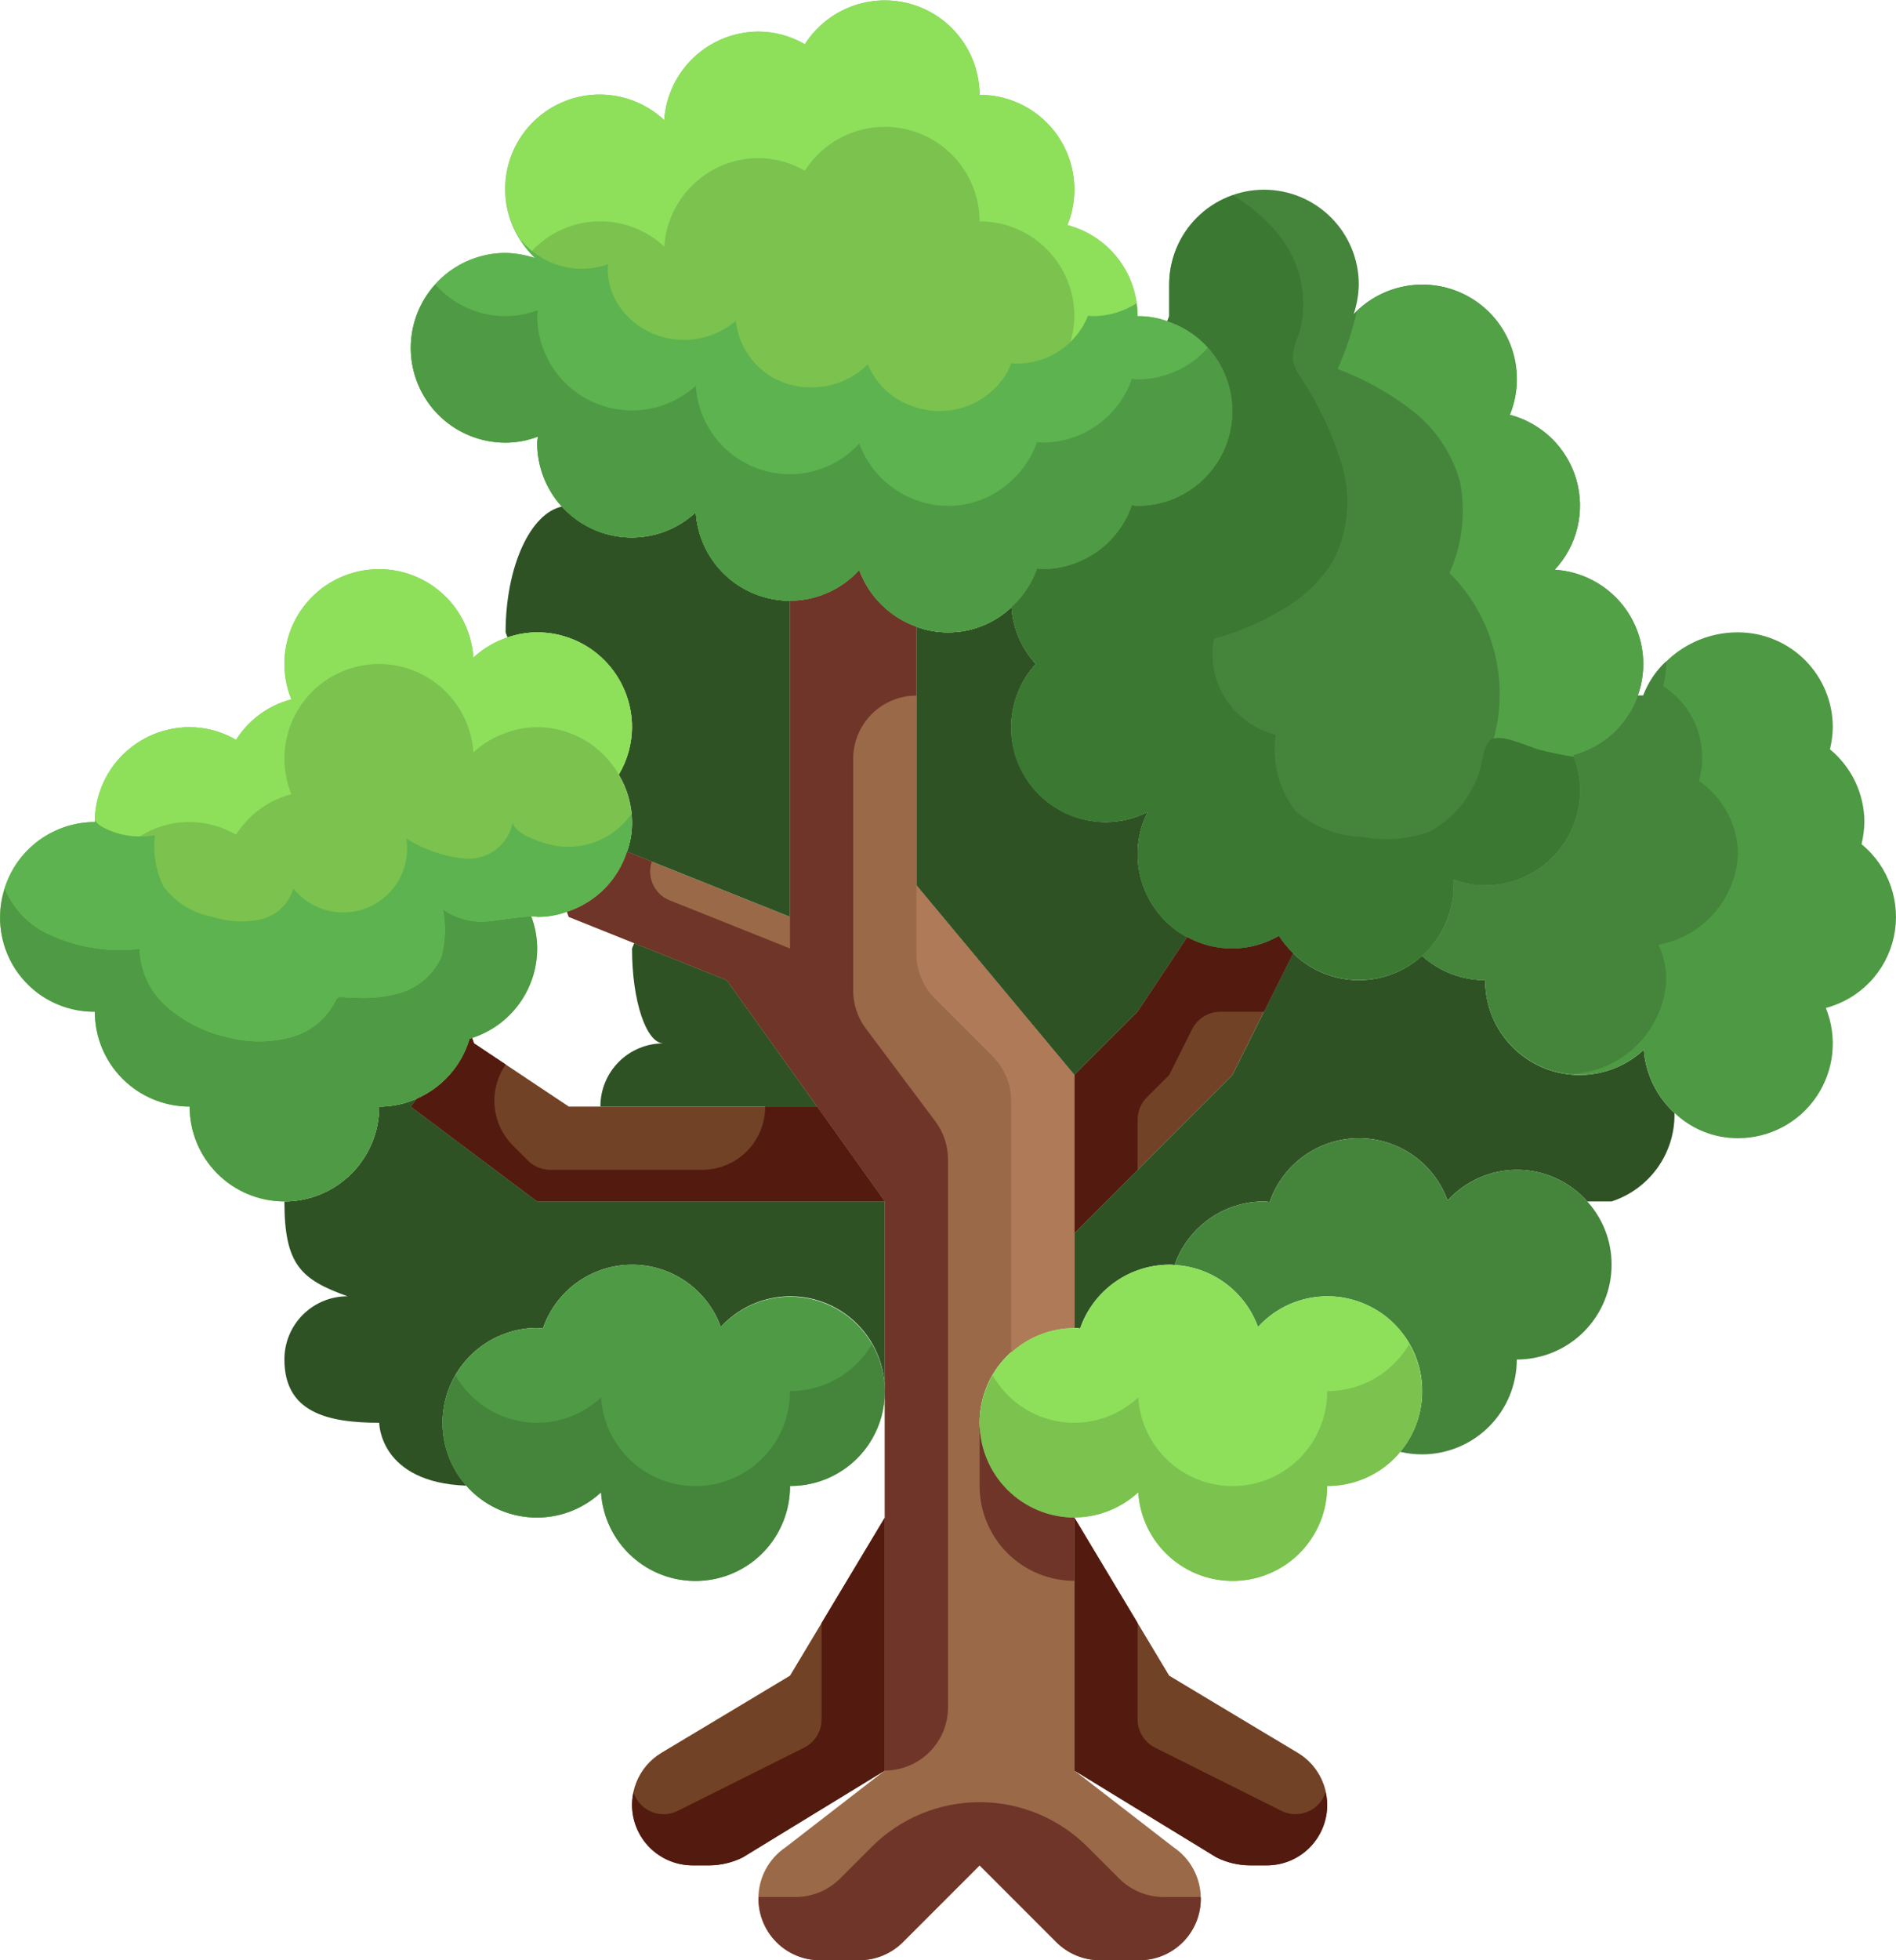<?xml version="1.0" encoding="UTF-8"?> <svg xmlns="http://www.w3.org/2000/svg" width="480" height="496" viewBox="0 0 480 496" fill="none"><path d="M224 384V448L188 470C185.361 471.3 182.461 471.984 179.52 472H175.36C172.005 472.004 168.742 470.908 166.07 468.88C163.398 466.853 161.464 464.005 160.566 460.773C159.667 457.541 159.852 454.104 161.094 450.988C162.336 447.871 164.565 445.248 167.44 443.52L200 424L224 384Z" fill="#714226"></path><path d="M336 456.64C336.008 458.659 335.617 460.661 334.848 462.528C334.079 464.395 332.948 466.092 331.52 467.52C330.092 468.948 328.395 470.079 326.528 470.848C324.661 471.617 322.659 472.008 320.64 472H316.48C313.538 471.984 310.639 471.3 308 470L272 448V384L296 424L328.56 443.52C330.828 444.878 332.705 446.801 334.009 449.1C335.312 451.399 335.998 453.997 336 456.64Z" fill="#714226"></path><path d="M323.76 236.8C324.781 238.404 325.99 239.881 327.36 241.2L312 272L272 312V272L288 256L300.56 237.12C304.071 239.025 308.005 240.016 312 240C316.133 239.985 320.189 238.881 323.76 236.8Z" fill="#714226"></path><path d="M224 304H136L104 280L105.52 278C108.713 276.604 111.563 274.528 113.871 271.917C116.179 269.305 117.888 266.221 118.88 262.88C119.12 262.8 119.28 262.72 119.52 262.64L120 264L144 280H206.88L224 304Z" fill="#714226"></path><path d="M200 232V152C203.299 151.996 206.562 151.304 209.578 149.967C212.595 148.631 215.3 146.681 217.52 144.24C218.736 147.543 220.663 150.538 223.166 153.012C225.668 155.487 228.684 157.381 232 158.56V224L272 272V336C265.635 336 259.53 338.529 255.029 343.03C250.529 347.531 248 353.635 248 360C248 366.365 250.529 372.47 255.029 376.971C259.53 381.472 265.635 384 272 384V448L297.04 467.36C299.175 468.783 300.926 470.71 302.14 472.97C303.354 475.231 303.992 477.755 304 480.32V480.4C304.004 482.45 303.604 484.48 302.821 486.375C302.039 488.27 300.89 489.991 299.44 491.44C297.991 492.89 296.269 494.039 294.375 494.821C292.48 495.604 290.45 496.004 288.4 496H278.48C274.343 495.995 270.375 494.357 267.44 491.44L248 472L228.56 491.44C225.625 494.357 221.657 495.995 217.52 496H207.6C205.55 496.004 203.52 495.604 201.625 494.821C199.731 494.039 198.009 492.89 196.56 491.44C195.11 489.991 193.961 488.27 193.179 486.375C192.396 484.48 191.996 482.45 192 480.4V480.32C192.008 477.755 192.646 475.231 193.86 472.97C195.074 470.71 196.825 468.783 198.96 467.36L224 448V304L206.88 280L184 248L160.56 238.64L144 232L143.52 230.72C147.076 229.57 150.307 227.592 152.95 224.95C155.592 222.307 157.57 219.076 158.72 215.52L160 216L200 232Z" fill="#9A6948"></path><path d="M136 304H224V352C224.021 347.175 222.581 342.458 219.869 338.467C217.158 334.477 213.302 331.4 208.809 329.643C204.316 327.885 199.396 327.529 194.696 328.621C189.997 329.713 185.738 332.202 182.48 335.76C180.799 331.111 177.716 327.098 173.657 324.276C169.597 321.454 164.762 319.962 159.818 320.006C154.875 320.05 150.067 321.627 146.058 324.521C142.05 327.415 139.038 331.482 137.44 336.16C136.965 336.067 136.484 336.014 136 336C131.38 336.008 126.859 337.349 122.983 339.863C119.106 342.377 116.037 345.956 114.145 350.171C112.252 354.387 111.617 359.058 112.315 363.626C113.013 368.193 115.015 372.462 118.08 375.92C96 375.12 96 360 96 360C82.72 360 72 357.28 72 344C71.993 341.897 72.401 339.813 73.203 337.868C74.004 335.924 75.183 334.157 76.67 332.67C78.157 331.183 79.924 330.004 81.868 329.203C83.813 328.401 85.897 327.993 88 328C76.16 323.76 72 320 72 304C78.365 304 84.47 301.471 88.971 296.971C93.472 292.47 96 286.365 96 280C99.278 280.002 102.52 279.321 105.52 278L104 280L136 304Z" fill="#2F5224"></path><path d="M184 248L206.88 280H152C151.993 277.897 152.401 275.813 153.203 273.868C154.004 271.924 155.183 270.157 156.67 268.67C158.157 267.183 159.924 266.004 161.868 265.203C163.813 264.402 165.897 263.993 168 264C163.6 264 160 253.28 160 240L160.56 238.64L184 248Z" fill="#2F5224"></path><path d="M320 304C315.025 304.003 310.174 305.553 306.118 308.433C302.062 311.314 299.002 315.384 297.36 320.08C296.91 320.011 296.455 319.985 296 320C291.029 320.026 286.189 321.594 282.148 324.489C278.106 327.384 275.064 331.462 273.44 336.16C272.965 336.067 272.484 336.014 272 336V312L312 272L327.36 241.2C331.695 245.446 337.487 247.877 343.553 247.996C349.619 248.115 355.502 245.913 360 241.84C364.379 245.817 370.085 248.014 376 248C375.978 252.661 377.32 257.226 379.861 261.134C382.402 265.041 386.03 268.12 390.299 269.991C394.568 271.862 399.291 272.443 403.886 271.663C408.481 270.882 412.748 268.775 416.16 265.6C416.609 271.729 419.385 277.453 423.92 281.6C424.023 286.548 422.531 291.398 419.664 295.432C416.796 299.467 412.707 302.471 408 304H401.84C399.627 301.505 396.914 299.504 393.878 298.126C390.841 296.747 387.548 296.024 384.213 296.001C380.879 295.978 377.577 296.657 374.521 297.994C371.466 299.331 368.726 301.296 366.48 303.76C364.799 299.111 361.716 295.098 357.657 292.276C353.597 289.454 348.762 287.962 343.818 288.006C338.875 288.05 334.067 289.628 330.058 292.521C326.049 295.415 323.038 299.482 321.44 304.16C320.965 304.067 320.484 304.014 320 304Z" fill="#2F5224"></path><path d="M256 184C256 190.365 258.529 196.47 263.029 200.971C267.53 205.472 273.635 208 280 208C283.671 207.978 287.287 207.102 290.56 205.44C288.898 208.714 288.022 212.329 288 216C287.996 220.326 289.161 224.572 291.372 228.289C293.583 232.007 296.758 235.058 300.56 237.12L288 256L272 272L232 224V158.56C234.555 159.529 237.267 160.017 240 160C245.985 160.021 251.746 157.728 256.08 153.6C256.416 158.966 258.591 164.052 262.24 168C258.241 172.371 256.015 178.076 256 184Z" fill="#2F5224"></path><path d="M128 160C128 143.44 134.24 129.84 142.32 128.16C144.432 130.502 146.989 132.399 149.842 133.742C152.695 135.084 155.788 135.845 158.938 135.979C162.088 136.113 165.234 135.618 168.191 134.523C171.148 133.427 173.857 131.754 176.16 129.6C176.565 135.657 179.249 141.335 183.673 145.491C188.096 149.647 193.93 151.973 200 152V232L160 216L158.72 215.52C159.597 213.111 160.031 210.564 160 208C159.979 203.771 158.819 199.625 156.64 196C158.819 192.375 159.979 188.229 160 184C160 177.635 157.471 171.53 152.971 167.03C148.47 162.529 142.365 160 136 160C133.44 160.009 130.899 160.441 128.48 161.28L128 160Z" fill="#2F5224"></path><path d="M423.92 281.6C419.385 277.453 416.609 271.729 416.16 265.6C412.748 268.775 408.481 270.882 403.886 271.663C399.291 272.443 394.568 271.862 390.299 269.991C386.03 268.12 382.402 265.041 379.861 261.134C377.32 257.226 375.978 252.661 376 248C370.085 248.014 364.379 245.817 360 241.84C362.535 239.614 364.561 236.869 365.942 233.791C367.322 230.713 368.024 227.374 368 224C368 223.52 367.84 222.96 367.84 222.48C370.446 223.475 373.211 223.99 376 224C379.928 224.008 383.798 223.049 387.269 221.208C390.739 219.368 393.704 216.702 395.901 213.445C398.099 210.189 399.461 206.442 399.869 202.535C400.277 198.628 399.717 194.68 398.24 191.04C401.992 190.058 405.446 188.174 408.305 185.553C411.163 182.932 413.337 179.653 414.64 176H416C417.958 171.251 421.287 167.192 425.562 164.343C429.836 161.493 434.863 159.981 440 160C446.365 160 452.47 162.529 456.971 167.03C461.471 171.53 464 177.635 464 184C463.968 185.888 463.726 187.766 463.28 189.6C465.999 191.835 468.191 194.644 469.699 197.825C471.206 201.005 471.992 204.48 472 208C471.968 209.888 471.726 211.766 471.28 213.6C474.674 216.382 477.234 220.048 478.675 224.193C480.117 228.338 480.385 232.801 479.45 237.088C478.514 241.376 476.412 245.322 473.375 248.49C470.338 251.658 466.484 253.925 462.24 255.04C463.717 258.68 464.277 262.628 463.869 266.535C463.461 270.442 462.099 274.189 459.901 277.445C457.704 280.702 454.739 283.368 451.269 285.208C447.798 287.049 443.928 288.008 440 288C434.013 288.032 428.247 285.738 423.92 281.6Z" fill="#4E9943"></path><path d="M401.84 304C405.816 308.379 408.013 314.085 408 320C408 326.365 405.471 332.47 400.97 336.971C396.47 341.471 390.365 344 384 344C384 350.365 381.471 356.47 376.97 360.971C372.47 365.471 366.365 368 360 368C358.142 367.994 356.29 367.779 354.48 367.36C357.401 363.853 359.262 359.585 359.843 355.058C360.425 350.531 359.703 345.932 357.764 341.8C355.824 337.668 352.746 334.175 348.891 331.731C345.036 329.287 340.564 327.993 336 328C332.701 328.004 329.438 328.697 326.422 330.033C323.405 331.369 320.7 333.32 318.48 335.76C316.884 331.364 314.031 327.534 310.276 324.746C306.521 321.958 302.03 320.336 297.36 320.08C299.002 315.384 302.062 311.314 306.118 308.433C310.174 305.552 315.025 304.003 320 304C320.483 304.014 320.965 304.067 321.44 304.16C323.038 299.482 326.049 295.415 330.058 292.521C334.066 289.627 338.875 288.05 343.818 288.006C348.762 287.962 353.597 289.454 357.657 292.276C361.716 295.098 364.799 299.111 366.48 303.76C368.726 301.295 371.466 299.331 374.521 297.994C377.576 296.657 380.879 295.978 384.213 296.001C387.548 296.023 390.841 296.747 393.878 298.125C396.914 299.504 399.627 301.505 401.84 304Z" fill="#44853B"></path><path d="M118.08 375.92C115.015 372.462 113.013 368.193 112.315 363.626C111.617 359.058 112.252 354.387 114.144 350.171C116.037 345.956 119.105 342.377 122.982 339.863C126.859 337.349 131.379 336.008 136 336C136.483 336.014 136.965 336.067 137.44 336.16C139.038 331.482 142.049 327.415 146.058 324.521C150.066 321.627 154.874 320.05 159.818 320.006C164.762 319.962 169.597 321.454 173.656 324.276C177.716 327.098 180.799 331.111 182.48 335.76C185.185 332.843 188.575 330.646 192.343 329.367C196.111 328.088 200.138 327.768 204.06 328.436C207.982 329.103 211.677 330.737 214.809 333.191C217.942 335.644 220.414 338.839 222.002 342.487C223.59 346.135 224.245 350.121 223.906 354.085C223.568 358.049 222.247 361.867 220.064 365.193C217.88 368.519 214.902 371.249 211.399 373.136C207.896 375.022 203.979 376.007 200 376C200.022 382.227 197.619 388.217 193.298 392.701C188.977 397.185 183.08 399.81 176.856 400.018C170.633 400.226 164.573 398.001 159.963 393.816C155.352 389.631 152.553 383.814 152.16 377.6C149.834 379.772 147.096 381.456 144.108 382.55C141.12 383.644 137.943 384.128 134.764 383.971C131.586 383.814 128.471 383.021 125.605 381.638C122.739 380.255 120.18 378.311 118.08 375.92Z" fill="#4F9A44"></path><path d="M414.64 176C413.337 179.653 411.162 182.932 408.304 185.553C405.446 188.174 401.991 190.058 398.24 191.04C399.717 194.68 400.277 198.628 399.869 202.535C399.461 206.442 398.098 210.189 395.901 213.445C393.704 216.702 390.739 219.368 387.269 221.208C383.798 223.049 379.928 224.008 376 224C373.21 223.99 370.446 223.475 367.84 222.48C367.84 222.96 368 223.52 368 224C368.015 228.714 366.637 233.327 364.039 237.261C361.441 241.195 357.739 244.274 353.398 246.111C349.057 247.948 344.27 248.462 339.637 247.589C335.005 246.715 330.734 244.492 327.36 241.2C325.99 239.881 324.781 238.404 323.76 236.8C320.189 238.881 316.133 239.984 312 240C307.916 240.032 303.892 239.013 300.315 237.041C296.739 235.069 293.729 232.21 291.576 228.74C289.423 225.269 288.199 221.303 288.021 217.223C287.843 213.142 288.717 209.085 290.56 205.44C287.286 207.102 283.671 207.978 280 208C275.358 208.021 270.811 206.689 266.913 204.167C263.016 201.646 259.938 198.044 258.054 193.801C256.17 189.559 255.563 184.859 256.306 180.278C257.05 175.696 259.112 171.429 262.24 168C258.591 164.052 256.416 158.966 256.08 153.6C259.028 150.945 261.257 147.588 262.56 143.84C263.035 143.933 263.516 143.986 264 144C268.971 143.974 273.811 142.406 277.852 139.511C281.893 136.616 284.936 132.538 286.56 127.84C287.035 127.933 287.516 127.986 288 128C293.7 128.008 299.216 125.983 303.558 122.289C307.899 118.596 310.782 113.475 311.688 107.848C312.594 102.22 311.463 96.454 308.5 91.584C305.537 86.715 300.935 83.061 295.52 81.28L296 80V72C296 65.635 298.528 59.53 303.029 55.029C307.53 50.529 313.635 48 320 48C326.365 48 332.469 50.529 336.97 55.029C341.471 59.53 344 65.635 344 72C343.945 74.53 343.514 77.037 342.72 79.44C346.565 75.406 351.698 72.839 357.233 72.183C362.768 71.527 368.358 72.822 373.04 75.846C377.723 78.87 381.203 83.432 382.883 88.746C384.562 94.061 384.335 99.795 382.24 104.96C386.221 105.998 389.865 108.053 392.813 110.923C395.761 113.793 397.914 117.38 399.059 121.332C400.204 125.284 400.303 129.466 399.346 133.467C398.389 137.469 396.409 141.154 393.6 144.16C397.289 144.397 400.874 145.486 404.072 147.341C407.27 149.196 409.995 151.766 412.034 154.851C414.072 157.935 415.368 161.45 415.82 165.119C416.272 168.789 415.868 172.513 414.64 176Z" fill="#44853B"></path><path d="M360 352C360.01 355.154 359.395 358.279 358.193 361.196C356.99 364.112 355.222 366.761 352.992 368.992C350.761 371.222 348.112 372.99 345.196 374.192C342.28 375.395 339.155 376.009 336 376C336.023 382.227 333.619 388.217 329.298 392.701C324.978 397.185 319.08 399.81 312.857 400.018C306.633 400.226 300.574 398.001 295.963 393.816C291.352 389.631 288.554 383.814 288.16 377.6C285.289 380.235 281.818 382.129 278.049 383.119C274.28 384.108 270.326 384.163 266.531 383.279C262.736 382.395 259.214 380.598 256.27 378.044C253.327 375.491 251.051 372.257 249.64 368.625C248.229 364.993 247.725 361.071 248.173 357.2C248.621 353.329 250.006 349.625 252.209 346.411C254.412 343.196 257.366 340.568 260.815 338.754C264.264 336.94 268.103 335.994 272 336C272.484 336.014 272.965 336.067 273.44 336.16C275.064 331.462 278.107 327.383 282.148 324.489C286.189 321.594 291.029 320.026 296 320C296.455 319.984 296.91 320.011 297.36 320.08C302.03 320.336 306.522 321.958 310.277 324.746C314.032 327.534 316.884 331.364 318.48 335.76C321.738 332.202 325.997 329.713 330.696 328.621C335.396 327.529 340.316 327.885 344.809 329.643C349.302 331.4 353.158 334.477 355.869 338.467C358.581 342.458 360.021 347.175 360 352Z" fill="#8EE05B"></path><path d="M118.88 262.88C117.888 266.221 116.179 269.305 113.871 271.917C111.563 274.528 108.713 276.604 105.52 278C102.52 279.321 99.278 280.002 96 280C96 286.365 93.471 292.47 88.971 296.971C84.47 301.471 78.365 304 72 304C65.635 304 59.53 301.471 55.029 296.971C50.529 292.47 48 286.365 48 280C41.635 280 35.53 277.471 31.029 272.971C26.529 268.47 24 262.365 24 256C17.635 256 11.53 253.471 7.029 248.971C2.529 244.47 0 238.365 0 232C0 225.635 2.529 219.53 7.029 215.029C11.53 210.529 17.635 208 24 208C24 201.635 26.529 195.53 31.029 191.029C35.53 186.529 41.635 184 48 184C52.133 184.016 56.189 185.119 59.76 187.2C62.959 182.134 67.963 178.474 73.76 176.96C72.456 173.747 71.866 170.289 72.029 166.825C72.193 163.362 73.107 159.975 74.708 156.899C76.31 153.824 78.56 151.132 81.303 149.012C84.047 146.891 87.218 145.392 90.598 144.617C93.978 143.843 97.486 143.811 100.879 144.526C104.272 145.24 107.47 146.683 110.25 148.754C113.031 150.826 115.329 153.476 116.985 156.523C118.64 159.57 119.615 162.94 119.84 166.4C122.32 164.094 125.266 162.347 128.48 161.28C130.899 160.441 133.44 160.009 136 160C142.365 160 148.47 162.529 152.971 167.029C157.471 171.53 160 177.635 160 184C159.979 188.229 158.819 192.375 156.64 196C158.819 199.625 159.979 203.771 160 208C160.031 210.563 159.597 213.111 158.72 215.52C157.57 219.076 155.592 222.307 152.95 224.95C150.307 227.592 147.076 229.57 143.52 230.72C141.111 231.597 138.563 232.031 136 232C135.52 232 134.96 231.84 134.48 231.84C135.475 234.446 135.99 237.211 136 240C135.994 245.03 134.396 249.929 131.436 253.996C128.476 258.062 124.305 261.088 119.52 262.64C119.28 262.72 119.12 262.8 118.88 262.88Z" fill="#7BC24F"></path><path d="M256.08 153.6C251.746 157.728 245.985 160.021 240 160C237.267 160.017 234.555 159.529 232 158.56C228.684 157.381 225.668 155.487 223.166 153.012C220.663 150.537 218.736 147.543 217.52 144.24C214.363 147.697 210.258 150.147 205.716 151.283C201.175 152.42 196.4 152.193 191.987 150.631C187.574 149.069 183.719 146.241 180.904 142.501C178.089 138.76 176.439 134.273 176.16 129.6C172.73 132.724 168.468 134.787 163.891 135.539C159.313 136.291 154.615 135.7 150.366 133.838C146.117 131.976 142.499 128.922 139.949 125.047C137.4 121.171 136.028 116.639 136 112C136 111.52 136.16 110.96 136.16 110.48C133.554 111.475 130.789 111.99 128 112C121.635 112 115.53 109.472 111.029 104.971C106.529 100.47 104 94.365 104 88C104 81.635 106.529 75.53 111.029 71.029C115.53 66.529 121.635 64 128 64C130.53 64.055 133.037 64.486 135.44 65.28C130.815 60.941 128.102 54.943 127.9 48.604C127.697 42.265 130.021 36.105 134.36 31.48C138.699 26.855 144.698 24.142 151.036 23.94C157.375 23.737 163.535 26.061 168.16 30.4C168.565 24.344 171.249 18.666 175.673 14.509C180.096 10.353 185.93 8.027 192 8C196.133 8.016 200.189 9.119 203.76 11.2C206.546 6.827 210.674 3.474 215.525 1.643C220.376 -0.188 225.69 -0.398 230.671 1.043C235.651 2.484 240.032 5.499 243.155 9.638C246.279 13.776 247.979 18.815 248 24C251.928 23.992 255.798 24.951 259.269 26.792C262.739 28.633 265.704 31.298 267.901 34.555C270.099 37.811 271.461 41.558 271.869 45.465C272.277 49.373 271.717 53.32 270.24 56.96C275.332 58.295 279.838 61.28 283.052 65.45C286.265 69.619 288.006 74.736 288 80C290.563 79.969 293.111 80.403 295.52 81.28C300.935 83.061 305.537 86.715 308.5 91.584C311.464 96.454 312.594 102.22 311.688 107.848C310.782 113.475 307.9 118.596 303.558 122.289C299.216 125.983 293.7 128.008 288 128C287.516 127.986 287.035 127.933 286.56 127.84C284.936 132.538 281.894 136.617 277.852 139.511C273.811 142.406 268.971 143.975 264 144C263.516 143.986 263.035 143.933 262.56 143.84C261.257 147.588 259.028 150.945 256.08 153.6Z" fill="#7BC24F"></path><path d="M421.864 248C421.856 244.905 421.177 241.848 419.872 239.04C425.342 238.05 430.313 235.231 433.97 231.045C437.627 226.858 439.753 221.554 440 216C439.928 212.37 438.994 208.809 437.277 205.61C435.559 202.411 433.106 199.666 430.12 197.6C431.381 193.156 431.18 188.424 429.546 184.103C427.913 179.781 424.934 176.099 421.048 173.6C421.548 171.775 421.817 169.893 421.848 168C421.848 167.784 421.784 167.576 421.776 167.36C419.196 169.744 417.216 172.705 416 176H414.64C413.337 179.653 411.163 182.932 408.305 185.553C405.446 188.175 401.992 190.058 398.24 191.04C399.717 194.68 400.277 198.628 399.869 202.535C399.461 206.442 398.099 210.189 395.901 213.446C393.704 216.702 390.739 219.368 387.269 221.209C383.798 223.049 379.928 224.008 376 224C373.211 223.991 370.446 223.476 367.84 222.48C367.84 222.96 368 223.52 368 224C368.024 227.374 367.322 230.713 365.942 233.791C364.561 236.869 362.535 239.614 360 241.84C364.379 245.817 370.085 248.014 376 248C376.004 253.919 378.205 259.625 382.176 264.014C386.148 268.402 391.607 271.16 397.496 271.752C403.788 271.544 409.775 268.992 414.283 264.598C418.791 260.204 421.494 254.285 421.864 248Z" fill="#44853B"></path><path d="M354.48 343.36C352.224 346.069 349.398 348.248 346.204 349.741C343.01 351.235 339.526 352.006 336 352C336.023 358.227 333.619 364.217 329.298 368.701C324.978 373.185 319.08 375.81 312.857 376.018C306.633 376.226 300.574 374.001 295.963 369.816C291.352 365.631 288.554 359.814 288.16 353.6C285.541 356.05 282.401 357.875 278.976 358.938C275.55 360 271.928 360.271 268.382 359.732C264.837 359.193 261.459 357.858 258.504 355.826C255.549 353.794 253.093 351.118 251.32 348C248.412 352.943 247.38 358.768 248.413 364.409C249.446 370.051 252.475 375.132 256.945 378.724C261.416 382.317 267.031 384.18 272.762 383.973C278.494 383.767 283.959 381.505 288.16 377.6C288.554 383.814 291.352 389.631 295.963 393.816C300.574 398.001 306.633 400.226 312.857 400.018C319.08 399.81 324.978 397.185 329.298 392.701C333.619 388.217 336.023 382.227 336 376C340.212 376.027 344.355 374.939 348.01 372.846C351.664 370.752 354.699 367.728 356.806 364.081C358.912 360.435 360.016 356.295 360.004 352.083C359.991 347.872 358.864 343.739 356.736 340.104C356.077 341.251 355.322 342.34 354.48 343.36Z" fill="#7BC24F"></path><path d="M218.48 343.36C216.224 346.069 213.398 348.248 210.204 349.741C207.01 351.235 203.526 352.006 200 352C200.023 358.227 197.619 364.217 193.298 368.701C188.978 373.185 183.08 375.81 176.857 376.018C170.633 376.226 164.574 374.001 159.963 369.816C155.352 365.631 152.554 359.814 152.16 353.6C149.541 356.05 146.401 357.875 142.976 358.938C139.55 360 135.928 360.271 132.382 359.732C128.837 359.193 125.459 357.858 122.504 355.826C119.549 353.794 117.093 351.118 115.32 348C112.412 352.943 111.38 358.768 112.413 364.409C113.446 370.051 116.475 375.132 120.945 378.724C125.416 382.317 131.031 384.18 136.762 383.973C142.494 383.767 147.959 381.505 152.16 377.6C152.554 383.814 155.352 389.631 159.963 393.816C164.574 398.001 170.633 400.226 176.857 400.018C183.08 399.81 188.978 397.185 193.298 392.701C197.619 388.217 200.023 382.227 200 376C204.212 376.027 208.355 374.939 212.01 372.846C215.664 370.752 218.699 367.728 220.806 364.081C222.912 360.435 224.016 356.295 224.004 352.083C223.991 347.872 222.864 343.739 220.736 340.104C220.077 341.251 219.322 342.34 218.48 343.36Z" fill="#44853B"></path><path d="M290.344 277.656L296 272L301.792 260.424C302.456 259.096 303.477 257.978 304.74 257.197C306.003 256.415 307.459 256.001 308.944 256H320L327.384 241.2C326.014 239.881 324.805 238.404 323.784 236.8C320.206 238.885 316.141 239.989 312 240C308.005 240.016 304.071 239.025 300.56 237.12L288 256L272 272V312L288 296V283.312C288 281.191 288.844 279.156 290.344 277.656Z" fill="#531A0F"></path><path d="M193.712 280C193.719 282.096 193.313 284.173 192.518 286.111C191.722 288.05 190.551 289.813 189.073 291.299C187.595 292.785 185.839 293.965 183.905 294.772C181.97 295.579 179.896 295.996 177.8 296H139.312C137.19 296 135.156 295.157 133.656 293.656L129.816 289.816C127.168 287.156 125.539 283.65 125.214 279.911C124.889 276.171 125.89 272.437 128.04 269.36L120 264L119.52 262.64C119.28 262.72 119.12 262.8 118.88 262.88C117.888 266.221 116.179 269.305 113.871 271.917C111.563 274.528 108.713 276.604 105.52 278L104 280L136 304H224L206.88 280H193.712Z" fill="#531A0F"></path><path d="M208 435.056C207.999 436.541 207.585 437.997 206.804 439.26C206.022 440.523 204.905 441.544 203.576 442.208L171.576 458.208C170.544 458.725 169.412 459.012 168.258 459.05C167.104 459.088 165.956 458.876 164.892 458.429C163.828 457.981 162.873 457.308 162.094 456.457C161.314 455.605 160.728 454.595 160.376 453.496C160.142 454.528 160.016 455.582 160 456.64C160 460.714 161.618 464.621 164.499 467.501C167.379 470.382 171.286 472 175.36 472H179.52C182.462 471.984 185.361 471.3 188 470L224 448V384L208 410.664V435.056Z" fill="#531A0F"></path><path d="M324.424 458.208L292.424 442.208C291.095 441.544 289.978 440.523 289.196 439.26C288.415 437.997 288.001 436.541 288 435.056V410.664L272 384V448L308 470C310.639 471.3 313.538 471.984 316.48 472H320.64C322.659 472.008 324.661 471.617 326.528 470.848C328.395 470.079 330.092 468.948 331.52 467.52C332.948 466.092 334.079 464.395 334.848 462.528C335.617 460.661 336.008 458.659 336 456.64C335.974 455.581 335.837 454.527 335.592 453.496C335.239 454.591 334.654 455.597 333.876 456.445C333.099 457.294 332.148 457.964 331.088 458.412C330.028 458.859 328.884 459.072 327.734 459.037C326.584 459.002 325.455 458.719 324.424 458.208Z" fill="#531A0F"></path><path d="M160.56 238.64L184 248L206.88 280L224 304V448C228.243 448 232.313 446.315 235.314 443.314C238.314 440.313 240 436.244 240 432V293.336C240 289.874 238.877 286.506 236.8 283.736L219.2 260.264C217.123 257.495 216 254.126 216 250.664V192C216 187.757 217.686 183.687 220.686 180.687C223.687 177.686 227.757 176 232 176V158.56C228.684 157.381 225.668 155.487 223.166 153.012C220.663 150.538 218.736 147.543 217.52 144.24C215.3 146.681 212.595 148.631 209.578 149.967C206.562 151.304 203.299 151.996 200 152V240L169.52 227.808C167.658 227.061 166.153 225.629 165.315 223.806C164.477 221.983 164.37 219.908 165.016 218.008L160 216L158.72 215.52C157.57 219.076 155.592 222.307 152.95 224.95C150.307 227.592 147.076 229.57 143.52 230.72L144 232L160.56 238.64Z" fill="#6F3529"></path><path d="M236.688 252.688L251.312 267.312C254.313 270.312 255.999 274.381 256 278.624V342.208C260.378 338.225 266.081 336.012 272 336V272L232 224V241.376C232.001 245.619 233.687 249.688 236.688 252.688Z" fill="#AF7A58"></path><path d="M272 400V384C265.635 384 259.53 381.471 255.029 376.971C250.529 372.47 248 366.365 248 360V376C248 382.365 250.529 388.47 255.029 392.971C259.53 397.471 265.635 400 272 400Z" fill="#6F3529"></path><path d="M303.96 480H294.624C290.381 479.999 286.312 478.313 283.312 475.312L275.312 467.312C271.725 463.725 267.468 460.88 262.781 458.939C258.095 456.998 253.072 455.999 248 455.999C242.928 455.999 237.905 456.998 233.219 458.939C228.533 460.88 224.275 463.725 220.688 467.312L212.688 475.312C209.688 478.313 205.619 479.999 201.376 480H192.04C192.04 480.112 192.04 480.208 192.04 480.32V480.4C192.036 482.446 192.435 484.474 193.215 486.366C193.995 488.258 195.14 489.977 196.586 491.426C198.031 492.875 199.748 494.025 201.638 494.81C203.527 495.594 205.554 495.999 207.6 496H217.52C221.657 495.995 225.625 494.356 228.56 491.44L248 472L267.44 491.44C270.375 494.356 274.343 495.995 278.48 496H288.4C290.45 496.004 292.48 495.604 294.375 494.821C296.27 494.039 297.991 492.89 299.44 491.44C300.89 489.991 302.039 488.269 302.821 486.375C303.604 484.48 304.004 482.45 304 480.4V480.32C304 480.208 303.96 480.112 303.96 480Z" fill="#6F3529"></path><path d="M288 80C288.005 74.736 286.265 69.619 283.051 65.45C279.838 61.28 275.332 58.295 270.24 56.96C271.717 53.32 272.277 49.373 271.869 45.465C271.461 41.558 270.098 37.811 267.901 34.555C265.704 31.298 262.739 28.633 259.269 26.792C255.798 24.951 251.928 23.992 248 24C247.979 18.815 246.279 13.776 243.155 9.638C240.031 5.499 235.651 2.484 230.67 1.043C225.689 -0.398 220.376 -0.188 215.525 1.643C210.674 3.474 206.546 6.827 203.76 11.2C200.189 9.119 196.133 8.016 192 8C185.93 8.027 180.096 10.353 175.672 14.509C171.249 18.666 168.564 24.344 168.16 30.4C163.661 26.167 157.696 23.845 151.52 23.922C145.343 23.998 139.437 26.469 135.046 30.813C130.654 35.157 128.12 41.035 127.975 47.21C127.831 53.385 130.088 59.376 134.272 63.92C136.376 61.562 138.931 59.648 141.786 58.292C144.641 56.936 147.738 56.164 150.896 56.022C154.053 55.881 157.207 56.372 160.172 57.467C163.137 58.563 165.853 60.24 168.16 62.4C168.564 56.344 171.249 50.666 175.672 46.509C180.096 42.353 185.93 40.027 192 40C196.133 40.016 200.189 41.119 203.76 43.2C206.546 38.827 210.674 35.474 215.525 33.643C220.376 31.812 225.689 31.602 230.67 33.043C235.651 34.484 240.031 37.499 243.155 41.638C246.279 45.776 247.979 50.815 248 56C254.365 56 260.469 58.529 264.97 63.029C269.471 67.53 272 73.635 272 80C271.971 82.532 271.531 85.042 270.696 87.432C272.927 85.086 275.611 83.218 278.585 81.94C281.56 80.663 284.763 80.003 288 80Z" fill="#8EE05B"></path><path d="M295.52 81.28C293.111 80.403 290.563 79.969 288 80C287.983 78.904 287.892 77.811 287.728 76.728C284.42 78.873 280.559 80.01 276.616 80C276.227 79.988 275.839 79.948 275.456 79.88C274.001 83.507 271.48 86.607 268.227 88.771C264.973 90.935 261.139 92.061 257.232 92C256.84 91.988 256.45 91.948 256.064 91.88C254.984 94.732 253.181 97.254 250.832 99.2C247.234 102.33 242.617 104.037 237.848 104C235.647 104.014 233.461 103.649 231.384 102.92C228.768 102.092 226.365 100.701 224.345 98.845C222.324 96.989 220.735 94.712 219.688 92.176C217.832 94.035 215.626 95.508 213.196 96.507C210.767 97.507 208.163 98.014 205.536 98C200.8 98.14 196.187 96.487 192.617 93.372C189.047 90.258 186.784 85.911 186.28 81.2C182.642 84.304 178.015 86.007 173.232 86C170.58 86.024 167.949 85.516 165.496 84.506C163.044 83.496 160.818 82.005 158.952 80.12C157.345 78.536 156.066 76.649 155.19 74.569C154.315 72.489 153.858 70.257 153.848 68C153.848 67.64 153.976 67.2 153.976 66.856C150.061 68.242 145.812 68.376 141.818 67.237C137.824 66.099 134.284 63.746 131.688 60.504C132.738 62.251 133.998 63.863 135.44 65.304C133.039 64.502 130.531 64.062 128 64C121.635 64 115.53 66.528 111.029 71.029C106.529 75.53 104 81.635 104 88C104 94.365 106.529 100.47 111.029 104.97C115.53 109.471 121.635 112 128 112C130.789 111.99 133.554 111.475 136.16 110.48C136.16 110.96 136 111.52 136 112C135.978 116.661 137.32 121.226 139.861 125.133C142.402 129.041 146.03 132.12 150.299 133.99C154.568 135.861 159.291 136.442 163.886 135.662C168.481 134.882 172.748 132.775 176.16 129.6C176.439 134.273 178.089 138.76 180.904 142.5C183.719 146.241 187.574 149.069 191.987 150.631C196.4 152.193 201.175 152.42 205.716 151.283C210.258 150.147 214.363 147.697 217.52 144.24C218.736 147.542 220.663 150.537 223.166 153.012C225.668 155.487 228.684 157.381 232 158.56C234.555 159.529 237.267 160.017 240 160C245.985 160.021 251.746 157.727 256.08 153.6C259.028 150.945 261.257 147.587 262.56 143.84C263.035 143.933 263.516 143.986 264 144C268.971 143.974 273.811 142.406 277.852 139.511C281.894 136.616 284.936 132.538 286.56 127.84C287.035 127.933 287.516 127.986 288 128C293.7 128.008 299.216 125.983 303.558 122.289C307.9 118.596 310.782 113.475 311.688 107.847C312.594 102.22 311.464 96.453 308.5 91.584C305.537 86.715 300.935 83.061 295.52 81.28Z" fill="#5CB34F"></path><path d="M288 96C287.516 95.986 287.035 95.933 286.56 95.84C284.936 100.538 281.894 104.616 277.852 107.511C273.811 110.406 268.971 111.974 264 112C263.516 111.986 263.035 111.933 262.56 111.84C261.257 115.588 259.028 118.945 256.08 121.6C251.746 125.728 245.985 128.021 240 128C237.267 128.017 234.555 127.529 232 126.56C228.684 125.381 225.668 123.487 223.166 121.012C220.663 118.537 218.736 115.543 217.52 112.24C214.363 115.697 210.258 118.147 205.716 119.283C201.175 120.42 196.4 120.193 191.987 118.631C187.574 117.069 183.719 114.241 180.904 110.501C178.089 106.76 176.439 102.273 176.16 97.6C172.73 100.724 168.468 102.787 163.891 103.539C159.313 104.291 154.615 103.7 150.366 101.838C146.117 99.976 142.499 96.922 139.949 93.046C137.399 89.171 136.028 84.639 136 80C136 79.52 136.16 78.96 136.16 78.48C133.554 79.475 130.789 79.99 128 80C124.638 79.996 121.315 79.28 118.249 77.902C115.183 76.523 112.442 74.512 110.208 72C107.089 75.435 105.036 79.703 104.3 84.284C103.563 88.866 104.175 93.562 106.061 97.802C107.947 102.041 111.025 105.64 114.92 108.161C118.816 110.683 123.36 112.016 128 112C130.789 111.99 133.554 111.475 136.16 110.48C136.16 110.96 136 111.52 136 112C135.978 116.661 137.32 121.226 139.861 125.134C142.402 129.041 146.03 132.12 150.299 133.991C154.568 135.861 159.291 136.443 163.886 135.662C168.481 134.882 172.748 132.775 176.16 129.6C176.439 134.273 178.089 138.76 180.904 142.501C183.719 146.241 187.574 149.069 191.987 150.631C196.4 152.193 201.175 152.42 205.716 151.283C210.258 150.147 214.363 147.697 217.52 144.24C218.736 147.543 220.663 150.537 223.166 153.012C225.668 155.487 228.684 157.381 232 158.56C234.555 159.529 237.267 160.017 240 160C245.985 160.021 251.746 157.728 256.08 153.6C259.028 150.945 261.257 147.588 262.56 143.84C263.035 143.933 263.516 143.986 264 144C268.971 143.974 273.811 142.406 277.852 139.511C281.894 136.616 284.936 132.538 286.56 127.84C287.035 127.933 287.516 127.986 288 128C294.365 128 300.47 125.471 304.971 120.971C309.471 116.47 312 110.365 312 104C311.999 98.079 309.785 92.372 305.792 88C303.557 90.512 300.817 92.523 297.751 93.902C294.685 95.28 291.362 95.996 288 96Z" fill="#4F9A44"></path><path d="M59.76 211.2C62.959 206.134 67.963 202.474 73.76 200.96C72.456 197.747 71.866 194.289 72.029 190.825C72.193 187.362 73.107 183.975 74.708 180.899C76.31 177.824 78.56 175.132 81.303 173.012C84.047 170.891 87.218 169.392 90.598 168.617C93.978 167.843 97.486 167.811 100.879 168.526C104.272 169.24 107.47 170.683 110.25 172.754C113.031 174.826 115.329 177.476 116.985 180.523C118.64 183.57 119.615 186.94 119.84 190.4C122.32 188.094 125.266 186.347 128.48 185.28C130.899 184.441 133.44 184.009 136 184C140.195 184.009 144.313 185.123 147.941 187.229C151.568 189.336 154.577 192.361 156.664 196C158.833 192.372 159.986 188.227 160 184C160 177.635 157.471 171.53 152.971 167.029C148.47 162.529 142.365 160 136 160C133.44 160.009 130.899 160.441 128.48 161.28C125.266 162.347 122.32 164.094 119.84 166.4C119.615 162.94 118.64 159.57 116.985 156.523C115.329 153.476 113.031 150.826 110.25 148.754C107.47 146.683 104.272 145.24 100.879 144.526C97.486 143.811 93.978 143.843 90.598 144.617C87.218 145.392 84.047 146.891 81.303 149.012C78.56 151.132 76.31 153.824 74.708 156.899C73.107 159.975 72.193 163.362 72.029 166.825C71.866 170.289 72.456 173.747 73.76 176.96C67.963 178.474 62.959 182.134 59.76 187.2C56.189 185.119 52.133 184.016 48 184C41.694 183.999 35.641 186.481 31.15 190.907C26.659 195.334 24.09 201.351 24 207.656C24.406 208.119 24.851 208.547 25.328 208.936C28.367 210.822 31.906 211.745 35.48 211.584C39.104 209.303 43.285 208.061 47.566 207.993C51.848 207.926 56.066 209.035 59.76 211.2Z" fill="#8EE05B"></path><path d="M112.128 230.088C112.894 234.039 112.771 238.111 111.768 242.008C110.732 244.369 109.159 246.456 107.174 248.102C105.19 249.747 102.848 250.907 100.336 251.488C97.463 252.227 94.502 252.569 91.536 252.504C90.104 252.504 88.68 252.416 87.248 252.336C85.376 252.232 85.52 252.16 84.704 253.68C83.593 255.76 82.08 257.598 80.252 259.087C78.424 260.575 76.317 261.686 74.056 262.352C68.682 263.844 63.007 263.877 57.616 262.448C51.864 261.212 46.527 258.514 42.12 254.616C40.049 252.792 38.379 250.557 37.217 248.053C36.054 245.55 35.425 242.832 35.368 240.072C26.883 241.099 18.286 239.537 10.704 235.592C6.453 233.151 3.12 229.382 1.216 224.864C0.035 228.448 -0.275 232.261 0.314 235.988C0.902 239.715 2.371 243.248 4.6 246.293C6.828 249.337 9.75 251.807 13.125 253.495C16.499 255.184 20.227 256.042 24 256C24 262.365 26.529 268.47 31.029 272.971C35.53 277.472 41.635 280 48 280C48 286.365 50.529 292.47 55.029 296.971C59.53 301.472 65.635 304 72 304C78.365 304 84.47 301.472 88.971 296.971C93.472 292.47 96 286.365 96 280C99.278 280.002 102.52 279.321 105.52 278C108.713 276.605 111.563 274.528 113.871 271.917C116.179 269.305 117.888 266.221 118.88 262.88C119.12 262.8 119.28 262.72 119.52 262.64C124.305 261.089 128.476 258.063 131.436 253.996C134.396 249.929 135.994 245.03 136 240C135.989 237.219 135.477 234.463 134.488 231.864C131.416 232 124.544 233.072 123.624 233.12C119.552 233.525 115.471 232.448 112.128 230.088Z" fill="#4F9A44"></path><path d="M158.72 215.52C159.597 213.111 160.031 210.564 160 208C160 207.296 159.912 206.616 159.848 205.928C157.546 209.244 154.268 211.76 150.47 213.128C146.673 214.496 142.543 214.647 138.656 213.56C136.168 212.92 130.344 210.96 129.808 208.096C129.294 210.763 127.84 213.157 125.709 214.841C123.578 216.526 120.913 217.388 118.2 217.272C112.751 216.87 107.489 215.115 102.888 212.168C103.442 215.694 102.816 219.303 101.108 222.437C99.4 225.57 96.705 228.052 93.442 229.496C90.179 230.941 86.53 231.268 83.062 230.426C79.594 229.584 76.501 227.62 74.264 224.84C73.688 226.792 72.597 228.551 71.104 229.934C69.612 231.317 67.773 232.271 65.784 232.696C61.781 233.481 57.645 233.242 53.76 232C48.804 231.091 44.378 228.335 41.376 224.288C39.429 220.273 38.674 215.784 39.2 211.352C34.445 212.22 29.537 211.369 25.352 208.952C24.866 208.559 24.413 208.126 24 207.656C24 207.776 24 207.88 24 208C18.895 208.005 13.926 209.646 9.822 212.68C5.717 215.715 2.693 219.985 1.192 224.864C3.095 229.382 6.428 233.151 10.68 235.592C18.262 239.537 26.859 241.099 35.344 240.072C35.401 242.832 36.03 245.55 37.193 248.053C38.355 250.557 40.025 252.792 42.096 254.616C46.503 258.514 51.84 261.212 57.592 262.448C62.983 263.877 68.658 263.844 74.032 262.352C76.293 261.685 78.4 260.575 80.228 259.087C82.056 257.598 83.569 255.76 84.68 253.68C85.48 252.16 85.352 252.232 87.224 252.336C88.656 252.416 90.08 252.504 91.512 252.504C94.478 252.569 97.439 252.227 100.312 251.488C102.824 250.907 105.165 249.747 107.15 248.102C109.135 246.456 110.708 244.369 111.744 242.008C112.747 238.111 112.87 234.039 112.104 230.088C115.447 232.448 119.528 233.525 123.6 233.12C124.52 233.072 131.392 232 134.464 231.864H134.664C135.392 231.864 135.936 231.864 135.984 232C138.547 232.031 141.095 231.598 143.504 230.72C147.062 229.572 150.297 227.595 152.943 224.953C155.588 222.31 157.568 219.077 158.72 215.52Z" fill="#5CB34F"></path><path d="M377.296 187.288C375.32 188.888 375.32 193.544 374.352 195.8C372.193 202.043 367.775 207.251 361.968 210.4C356.581 212.367 350.763 212.845 345.128 211.784C338.838 211.65 332.787 209.347 328 205.264C325.916 202.535 324.394 199.419 323.523 196.097C322.653 192.775 322.45 189.313 322.928 185.912C317.715 184.613 313.195 181.372 310.291 176.852C307.387 172.332 306.319 166.873 307.304 161.592C313.604 159.958 319.617 157.371 325.136 153.92C330.092 151.051 334.283 147.027 337.352 142.192C341.299 134.676 342.16 125.917 339.752 117.776C337.314 109.735 333.707 102.096 329.048 95.104C328.227 93.935 327.643 92.617 327.328 91.224C327.292 88.927 327.811 86.654 328.84 84.6C330.14 80.075 330.271 75.294 329.22 70.705C328.17 66.116 325.971 61.868 322.832 58.36C319.789 54.815 316.18 51.798 312.152 49.432C307.445 51.043 303.358 54.084 300.462 58.13C297.567 62.176 296.007 67.025 296 72V80L295.52 81.28C300.934 83.061 305.537 86.715 308.5 91.584C311.463 96.454 312.594 102.22 311.688 107.848C310.782 113.475 307.899 118.596 303.558 122.29C299.216 125.983 293.7 128.008 288 128C287.516 127.986 287.035 127.933 286.56 127.84C284.936 132.538 281.893 136.617 277.852 139.511C273.811 142.406 268.971 143.975 264 144C263.516 143.986 263.035 143.933 262.56 143.84C261.257 147.588 259.028 150.945 256.08 153.6C256.415 158.966 258.591 164.052 262.24 168C258.457 172.113 256.238 177.423 255.97 183.004C255.702 188.586 257.402 194.084 260.773 198.541C264.144 202.997 268.972 206.129 274.416 207.39C279.859 208.651 285.573 207.961 290.56 205.44C288.898 208.714 288.022 212.329 288 216C287.992 219.154 288.608 222.278 289.812 225.193C291.015 228.108 292.783 230.757 295.013 232.987C297.243 235.217 299.891 236.985 302.807 238.188C305.722 239.392 308.846 240.008 312 240C316.133 239.985 320.189 238.881 323.76 236.8C324.781 238.404 325.99 239.881 327.36 241.2C330.746 244.458 335.015 246.651 339.635 247.505C344.256 248.36 349.026 247.839 353.354 246.008C357.682 244.176 361.377 241.114 363.98 237.202C366.584 233.29 367.981 228.699 368 224C368 223.52 367.84 222.96 367.84 222.48C370.446 223.475 373.21 223.99 376 224C382.365 224 388.469 221.472 392.97 216.971C397.471 212.47 400 206.365 400 200C399.994 197.089 399.452 194.203 398.4 191.488C395.528 191.024 392.672 190.448 389.864 189.736C386.784 188.968 379.784 185.256 377.296 187.288Z" fill="#3B7832"></path><path d="M393.6 144.16C396.409 141.154 398.389 137.469 399.346 133.467C400.303 129.466 400.204 125.284 399.059 121.332C397.914 117.38 395.762 113.793 392.813 110.923C389.865 108.053 386.221 105.998 382.24 104.96C384.325 99.882 384.596 94.241 383.009 88.986C381.422 83.731 378.073 79.183 373.525 76.109C368.978 73.034 363.51 71.62 358.042 72.104C352.574 72.588 347.44 74.942 343.504 78.768C342.373 83.787 340.738 88.678 338.624 93.368C345.501 95.93 351.944 99.532 357.728 104.048C363.533 108.611 367.712 114.923 369.648 122.048C371.124 129.785 370.189 137.788 366.968 144.976C372.357 150.361 376.23 157.072 378.196 164.432C380.162 171.792 380.153 179.541 378.168 186.896C381.128 185.984 387.088 189.04 389.856 189.736C392.624 190.432 395.52 191.024 398.392 191.488C398.336 191.344 398.312 191.184 398.256 191.04C403.74 189.594 408.53 186.241 411.766 181.583C415.002 176.925 416.472 171.267 415.914 165.623C415.355 159.978 412.804 154.718 408.718 150.785C404.631 146.851 399.277 144.503 393.616 144.16H393.6Z" fill="#52A147"></path></svg> 